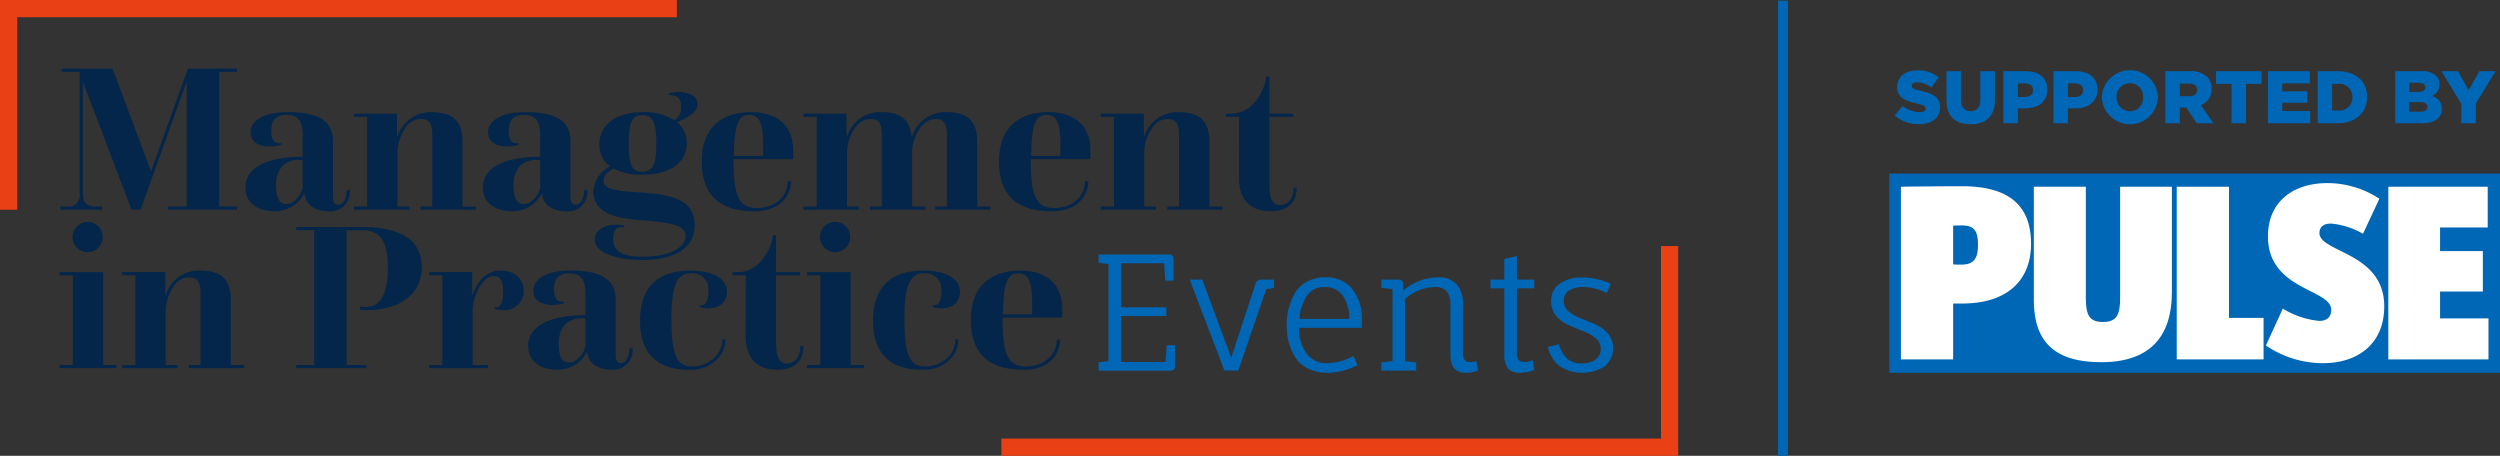 <?xml version="1.0" encoding="UTF-8"?> <svg xmlns="http://www.w3.org/2000/svg" xmlns:xlink="http://www.w3.org/1999/xlink" width="353.105" height="64.382" viewBox="0 0 353.105 64.382"><rect x="0" y="0" width="353.105" height="64.382" fill="#333333" stroke="none"/><defs><clipPath id="clip-path"><rect id="Rectangle_384" data-name="Rectangle 384" width="353.105" height="64.382" fill="none"></rect></clipPath><clipPath id="clip-path-2"><rect id="Rectangle_385" data-name="Rectangle 385" width="86.25" height="28.141" fill="none"></rect></clipPath></defs><g id="Group_727" data-name="Group 727" transform="translate(0 0)"><g id="Group_718" data-name="Group 718" transform="translate(0 0)"><g id="Group_717" data-name="Group 717" clip-path="url(#clip-path)"><path id="Path_1524" data-name="Path 1524" d="M12.2,33.332h.9a1.577,1.577,0,0,0,1.81-1.3,1.6,1.6,0,0,0,0-.51V14.294H12.383v-.449h7.179l5.429,14.509L30.21,13.845h6.938v.449H34.613V33.332h2.534v.449h-9.8v-.449h2.685V15.683l-6.516,18.1H22.247L15.37,15.713V31.518c0,1.147.449,1.811,1.779,1.811h.936v.449H12.2Z" transform="translate(-3.664 -4.157)" fill="#04264a"></path><path id="Path_1525" data-name="Path 1525" d="M57.828,34.158a4.6,4.6,0,0,1-4.193,2.473c-1.961,0-4.1-.874-4.1-3.378,0-3.258,4.134-4.314,7.782-4.314h.3V25.772c0-1.719-.572-2.746-2.231-2.746-1.6,0-2.2.845-2.2,2.292,0,1.026.331,1.87,1.417,1.69v.241a6.573,6.573,0,0,1-1.628.241c-1.508,0-2.715-.634-2.715-1.961,0-1.689,1.81-2.9,5.279-2.9,4.673,0,6.364,1.508,6.364,4.134V34.49c0,.814.18,1.207.755,1.207.844,0,1.176-1.177,1.176-2.082h.449a2.749,2.749,0,0,1-3.075,3.016c-1.75,0-3.2-.874-3.318-2.473Zm-.211-4.763h-.241a3.427,3.427,0,0,0-2.564.784,4,4,0,0,0-.936,3.016c0,1.688.539,2.413,1.417,2.413a1.712,1.712,0,0,0,1-.332,3.131,3.131,0,0,0,1.327-2.022Z" transform="translate(-14.873 -6.796)" fill="#04264a"></path><path id="Path_1526" data-name="Path 1526" d="M71.431,35.968H73.3V23.3h-1.87v-.449h6.093v3.228h.059a4.9,4.9,0,0,1,4.853-3.439c2.986,0,4.343,1.267,4.343,4.134v9.2h1.87v.449H80.838V35.97H82.5V25.833c0-1.539-.45-2.233-1.539-2.233a2.584,2.584,0,0,0-2.292,1.327,6.366,6.366,0,0,0-1.082,3.348v7.693h1.659v.449H71.429Z" transform="translate(-21.448 -6.796)" fill="#04264a"></path><path id="Path_1527" data-name="Path 1527" d="M105.764,34.158a4.6,4.6,0,0,1-4.193,2.473c-1.96,0-4.1-.874-4.1-3.378,0-3.258,4.134-4.314,7.782-4.314h.3V25.772c0-1.719-.573-2.746-2.231-2.746-1.6,0-2.2.845-2.2,2.292,0,1.026.332,1.87,1.418,1.69v.241a6.573,6.573,0,0,1-1.628.241c-1.508,0-2.715-.634-2.715-1.961,0-1.689,1.81-2.9,5.279-2.9,4.673,0,6.364,1.508,6.364,4.134V34.49c0,.814.18,1.207.755,1.207.844,0,1.176-1.177,1.176-2.082h.449a2.749,2.749,0,0,1-3.076,3.016c-1.749,0-3.2-.874-3.317-2.473Zm-.211-4.763h-.241a3.43,3.43,0,0,0-2.564.784,4,4,0,0,0-.936,3.016c0,1.688.539,2.413,1.417,2.413a1.712,1.712,0,0,0,1-.332,3.131,3.131,0,0,0,1.327-2.022Z" transform="translate(-29.266 -6.796)" fill="#04264a"></path><path id="Path_1528" data-name="Path 1528" d="M124.1,37.705c-1.116-.18-1.539.449-1.539,1.63,0,1.84,1.418,2.5,4.252,2.5,3.2,0,5.973-1,5.973-3.016,0-1.508-2.443-1.81-5.913-2.112-2.5-.211-7.117-.45-7.117-4.1a4.239,4.239,0,0,1,2.383-3.529,3.786,3.786,0,0,1-1.539-3.107c0-2.443,1.991-4.555,6.184-4.555a7.625,7.625,0,0,1,4.464,1.176,2.222,2.222,0,0,0,.9-1.99c0-1.086-.482-1.628-1.719-1.57v-.241a3.509,3.509,0,0,1,1.3-.211c2.081,0,2.744.875,2.744,1.69,0,1.206-1.3,1.9-2.9,2.564a3.762,3.762,0,0,1,1.388,2.986c0,2.624-2.231,4.434-6.335,4.434a8.137,8.137,0,0,1-4.071-.9c-.754.573-1.358,1-1.358,1.78,0,1.539,3.318,1.448,6.3,1.719,4.253.36,6.576,1.448,6.576,4.525,0,3.649-3.5,4.916-7.27,4.916-4.252,0-6.847-1.176-6.847-2.9,0-1.569,1.78-2.081,3.077-2.081a3,3,0,0,1,1.055.15Zm4.555-11.854c0-2.865-.449-4.012-1.961-4.012s-1.931,1.147-1.931,4.072c0,2.865.392,3.922,1.9,3.922s1.993-1.026,1.993-3.982Z" transform="translate(-35.958 -5.579)" fill="#04264a"></path><path id="Path_1529" data-name="Path 1529" d="M146.148,29.724c0,4.978.9,6.455,3.318,6.455,2.262,0,4.313-1.417,4.313-3.8h.483a4.108,4.108,0,0,1-2.323,3.68,6.494,6.494,0,0,1-2.865.574c-4.284,0-7.421-1.719-7.421-7.058,0-4.763,2.836-6.938,6.938-6.938,3.709,0,5.972,1.87,5.972,5.43v1.206h-8.415Zm4.163-.9V27.16c0-2.865-.483-4.134-1.9-4.134-1.57,0-2.142,1.116-2.231,5.792Z" transform="translate(-42.534 -6.797)" fill="#04264a"></path><path id="Path_1530" data-name="Path 1530" d="M162.174,35.964h1.87V23.292h-1.87v-.449h6.093v3.228h.06a4.914,4.914,0,0,1,5.037-3.439c2.775,0,3.891,1.357,4.1,3.439h.06a4.914,4.914,0,0,1,5.037-3.439c2.777,0,4.163,1.357,4.163,4.134v9.2h1.87v.449h-7.812v-.449h1.658V25.829c0-1.539-.449-2.233-1.538-2.233-2.262,0-3.379,2.986-3.379,4.674v7.692h1.87v.45h-7.811v-.45h1.663V25.829c0-1.539-.449-2.233-1.539-2.233-2.262,0-3.378,2.986-3.378,4.674v7.692h1.659v.45h-7.813Z" transform="translate(-48.696 -6.792)" fill="#04264a"></path><path id="Path_1531" data-name="Path 1531" d="M206.153,29.724c0,4.978.9,6.455,3.318,6.455,2.262,0,4.313-1.417,4.313-3.8h.483a4.105,4.105,0,0,1-2.323,3.68,6.494,6.494,0,0,1-2.865.574c-4.283,0-7.421-1.719-7.421-7.058,0-4.763,2.835-6.938,6.938-6.938,3.711,0,5.973,1.87,5.973,5.43v1.206h-8.416Zm4.163-.9V27.16c0-2.865-.483-4.134-1.9-4.134-1.568,0-2.142,1.116-2.231,5.792Z" transform="translate(-60.552 -6.797)" fill="#04264a"></path><path id="Path_1532" data-name="Path 1532" d="M222.178,35.968h1.87V23.3h-1.87v-.449h6.093v3.228h.06a4.895,4.895,0,0,1,4.853-3.439c2.987,0,4.344,1.267,4.344,4.134v9.2h1.87v.449h-7.813V35.97h1.658V25.833c0-1.539-.449-2.233-1.539-2.233a2.583,2.583,0,0,0-2.292,1.327,6.367,6.367,0,0,0-1.087,3.348v7.693h1.659v.449h-7.812Z" transform="translate(-66.712 -6.796)" fill="#04264a"></path><path id="Path_1533" data-name="Path 1533" d="M249.311,21.152h-1.868V20.7h.814c3.047,0,4.736-3.438,4.886-5.219h.449V20.7h3.379v.449h-3.379v9.593c0,1.689.3,2.865,1.538,2.865.694,0,1.87-.483,1.87-2.443h.449c0,1.3-.481,3.318-3.709,3.318-3.438,0-4.434-2.292-4.434-4.644Z" transform="translate(-74.299 -4.649)" fill="#04264a"></path><path id="Path_1534" data-name="Path 1534" d="M12.03,65H13.9V52.332H12.03v-.449h6.153V65h1.871v.449H12.03Zm3.981-20.21a2.136,2.136,0,1,1-.041,0h.041Z" transform="translate(-3.612 -13.449)" fill="#04264a"></path><path id="Path_1535" data-name="Path 1535" d="M24.658,67.949h1.87V55.278h-1.87v-.449h6.093v3.228h.06a4.894,4.894,0,0,1,4.852-3.443c2.987,0,4.344,1.267,4.344,4.134v9.2h1.87V68.4H34.065v-.449h1.659V57.815c0-1.539-.449-2.233-1.539-2.233a2.582,2.582,0,0,0-2.292,1.327,6.373,6.373,0,0,0-1.086,3.349v7.691h1.659V68.4H24.654Z" transform="translate(-7.403 -16.398)" fill="#04264a"></path><path id="Path_1536" data-name="Path 1536" d="M59.793,65.309h2.534V46.276H59.793v-.45h9.351c6.365,0,8.386,2.534,8.386,5.7,0,3.651-3.017,6.032-7.6,6.032a7.534,7.534,0,0,1-1.116-.06V57.05a7.121,7.121,0,0,0,.905.06c2.172,0,3.017-2.292,3.017-5.489,0-3.378-.784-5.34-3.62-5.34h-2.2V65.309h2.806v.449H59.793Z" transform="translate(-17.954 -13.76)" fill="#04264a"></path><path id="Path_1537" data-name="Path 1537" d="M86.605,67.953h1.87V55.282h-1.87v-.449H92.7v3.2h.06c.6-1.689,1.749-3.409,3.954-3.409,1.78,0,3.257,1,3.257,2.806a2.672,2.672,0,0,1-2.9,2.775,2.8,2.8,0,0,1-1.176-.18v-.241c1,.15,1.176-1.086,1.176-2.293,0-1.327-.36-2.081-1.327-2.081-.754,0-1.388.513-1.961,1.448a7.222,7.222,0,0,0-1.026,3.408v7.692h2.172v.449H86.605Z" transform="translate(-26.005 -16.402)" fill="#04264a"></path><path id="Path_1538" data-name="Path 1538" d="M114.9,66.141a4.6,4.6,0,0,1-4.193,2.473c-1.961,0-4.1-.874-4.1-3.379,0-3.257,4.134-4.313,7.782-4.313h.3V57.753c0-1.719-.573-2.744-2.232-2.744-1.6,0-2.2.844-2.2,2.292,0,1.026.332,1.87,1.418,1.69v.241a6.584,6.584,0,0,1-1.629.241c-1.508,0-2.714-.629-2.714-1.961,0-1.689,1.81-2.9,5.278-2.9,4.674,0,6.365,1.508,6.365,4.134v7.722c0,.815.18,1.207.754,1.207.845,0,1.176-1.176,1.176-2.082h.449a2.75,2.75,0,0,1-3.076,3.017c-1.75,0-3.2-.875-3.318-2.474Zm-.211-4.763h-.241a3.432,3.432,0,0,0-2.565.784,4,4,0,0,0-.936,3.016c0,1.69.54,2.414,1.418,2.414a1.71,1.71,0,0,0,1-.332,3.132,3.132,0,0,0,1.327-2.021Z" transform="translate(-32.011 -16.4)" fill="#04264a"></path><path id="Path_1539" data-name="Path 1539" d="M141.261,64.332a4.032,4.032,0,0,1-1.207,2.835,5.232,5.232,0,0,1-4.044,1.448c-3.922,0-6.818-1.84-6.818-6.938,0-4.736,2.565-7.059,7.088-7.059,3.047,0,5.189,1.056,5.189,2.956,0,1.478-1,2.383-2.686,2.383a3.644,3.644,0,0,1-1.176-.211v-.241c.936.18,1.238-.785,1.238-2.112a2.249,2.249,0,0,0-2.534-2.383c-1.931,0-2.684,1.81-2.684,6.365,0,5.067.724,6.787,2.9,6.787a4.727,4.727,0,0,0,3.047-1.116,3.556,3.556,0,0,0,1.236-2.715Z" transform="translate(-38.792 -16.4)" fill="#04264a"></path><path id="Path_1540" data-name="Path 1540" d="M149.731,53.136h-1.87v-.449h.814c3.047,0,4.736-3.439,4.887-5.218h.449v5.218h3.379v.449h-3.379v9.593c0,1.688.3,2.865,1.539,2.865.693,0,1.87-.483,1.87-2.443h.45c0,1.3-.483,3.318-3.71,3.318-3.438,0-4.434-2.292-4.434-4.646Z" transform="translate(-44.398 -14.253)" fill="#04264a"></path><path id="Path_1541" data-name="Path 1541" d="M162.906,65h1.87V52.332h-1.87v-.449h6.153V65h1.87v.449h-8.023Zm3.981-20.21a2.136,2.136,0,1,1-.041,0h.041Z" transform="translate(-48.915 -13.449)" fill="#04264a"></path><path id="Path_1542" data-name="Path 1542" d="M188.292,64.332a4.032,4.032,0,0,1-1.207,2.835,5.232,5.232,0,0,1-4.044,1.448c-3.921,0-6.817-1.84-6.817-6.938,0-4.736,2.565-7.059,7.089-7.059,3.046,0,5.187,1.056,5.187,2.956,0,1.478-1,2.383-2.684,2.383a3.644,3.644,0,0,1-1.176-.211v-.241c.936.18,1.237-.785,1.237-2.112a2.249,2.249,0,0,0-2.534-2.383c-1.93,0-2.684,1.81-2.684,6.365,0,5.067.724,6.787,2.9,6.787a4.726,4.726,0,0,0,3.047-1.116,3.557,3.557,0,0,0,1.236-2.715Z" transform="translate(-52.914 -16.4)" fill="#04264a"></path><path id="Path_1543" data-name="Path 1543" d="M200.46,61.709c0,4.977.9,6.455,3.317,6.455,2.263,0,4.314-1.417,4.314-3.8h.483a4.107,4.107,0,0,1-2.323,3.684,6.5,6.5,0,0,1-2.865.574c-4.282,0-7.42-1.719-7.42-7.058,0-4.763,2.835-6.938,6.938-6.938,3.711,0,5.972,1.87,5.972,5.43v1.207H200.46Zm4.163-.9v-1.66c0-2.865-.483-4.134-1.9-4.134-1.57,0-2.142,1.116-2.232,5.792Z" transform="translate(-58.842 -16.402)" fill="#04264a"></path><path id="Path_1544" data-name="Path 1544" d="M202.127,79.3h95.6V49.674h-2.432V76.865H202.127Z" transform="translate(-60.692 -14.915)" fill="#ea4015"></path><path id="Path_1545" data-name="Path 1545" d="M0,29.624H2.433V2.433H95.6V0H0Z" transform="translate(0 0)" fill="#ea4015"></path><path id="Path_1546" data-name="Path 1546" d="M221.75,51.364h9.908a.606.606,0,0,1,.675.7v2.989h-1.169l-.157-2.449h-6.066v6.223h6.38v1.236h-6.38v6.493h6.268l.179-2.381h1.168v2.9a.616.616,0,0,1-.7.7H221.75V66.6l1.393-.157V52.712l-1.393-.18Z" transform="translate(-66.584 -15.423)" fill="#0067b6"></path><path id="Path_1547" data-name="Path 1547" d="M250.28,56.438h1.775v1.168l-1.1.18L247,69.289h-1.955l-4.9-12.851h1.775l4.089,11.031,3.438-10.447a.8.8,0,0,1,.831-.584" transform="translate(-72.109 -16.946)" fill="#0067b6"></path><path id="Path_1548" data-name="Path 1548" d="M270.336,63.11h-8.852A5.589,5.589,0,0,0,262.743,67a3.453,3.453,0,0,0,2.707,1.1,8.164,8.164,0,0,0,3.7-1.012l.562,1.3a9.6,9.6,0,0,1-4.033,1.078,6.419,6.419,0,0,1-2.9-.573,4.6,4.6,0,0,1-1.786-1.539,8,8,0,0,1-1.259-4.426,8.995,8.995,0,0,1,1.213-4.83,4.363,4.363,0,0,1,1.719-1.551,5.506,5.506,0,0,1,2.551-.562,4.622,4.622,0,0,1,3.763,1.641,6.647,6.647,0,0,1,1.359,4.38Zm-2.674-4.527a3.009,3.009,0,0,0-2.583-1.225,2.851,2.851,0,0,0-2.539,1.281,6.677,6.677,0,0,0-1.011,3.213h7.032a5.406,5.406,0,0,0-.9-3.269" transform="translate(-77.989 -16.811)" fill="#0067b6"></path><path id="Path_1549" data-name="Path 1549" d="M288.587,66.929v-6.92a3.225,3.225,0,0,0-.506-2.033,2.137,2.137,0,0,0-1.741-.618,6.5,6.5,0,0,0-4.156,1.663v8.807l1.572.157v1.169h-4.921V67.985l1.572-.157V57.65l-1.572-.18V56.3h2.382a.606.606,0,0,1,.7.674v.876a7.658,7.658,0,0,1,4.763-1.865,3.577,3.577,0,0,1,2.808.989,4.473,4.473,0,0,1,.876,3.033v6.717q0,1.236.966,1.236a3.942,3.942,0,0,0,.944-.135l.2,1.348a5.474,5.474,0,0,1-1.73.292q-2.157,0-2.157-2.539" transform="translate(-83.725 -16.811)" fill="#0067b6"></path><path id="Path_1550" data-name="Path 1550" d="M300.862,56.246V55.01h1.955V52.09l1.775-.405V55.01h2.449v1.236h-2.449v9.189q0,1.213.989,1.213a3.312,3.312,0,0,0,1.258-.247l.2,1.37a5.905,5.905,0,0,1-2.123.4,1.947,1.947,0,0,1-1.584-.618,3.04,3.04,0,0,1-.516-1.966V56.246Z" transform="translate(-90.339 -15.519)" fill="#0067b6"></path><path id="Path_1551" data-name="Path 1551" d="M320.765,58.189a7.584,7.584,0,0,0-3.212-.831,3.686,3.686,0,0,0-2.168.516,1.669,1.669,0,0,0-.708,1.427,1.873,1.873,0,0,0,.719,1.505,6.363,6.363,0,0,0,1.753,1q1.033.4,2.056.854a4.871,4.871,0,0,1,1.741,1.281,3.3,3.3,0,0,1-.483,4.606,5.9,5.9,0,0,1-6.38-.034,4.612,4.612,0,0,1-1.629-2.707l1.551-.36q.786,2.7,3.145,2.7a3.258,3.258,0,0,0,2.045-.561,1.8,1.8,0,0,0,.719-1.495,1.863,1.863,0,0,0-.719-1.516,6.576,6.576,0,0,0-1.753-.989q-1.033-.4-2.067-.854a4.709,4.709,0,0,1-1.752-1.3,3.1,3.1,0,0,1-.719-2.067,2.9,2.9,0,0,1,1.213-2.483,5.256,5.256,0,0,1,3.18-.887,10.07,10.07,0,0,1,4.033.9Z" transform="translate(-93.819 -16.811)" fill="#0067b6"></path><rect id="Rectangle_382" data-name="Rectangle 382" width="1.399" height="64.284" transform="translate(251.136 0.099)" fill="#0067b6"></rect><path id="Path_1552" data-name="Path 1552" d="M382.438,20.578l1.135-1.355a3.806,3.806,0,0,0,2.384.883c.557,0,.852-.19.852-.5v-.021c0-.316-.242-.473-1.25-.714-1.565-.357-2.773-.8-2.773-2.3v-.021c0-1.365,1.082-2.353,2.847-2.353a4.626,4.626,0,0,1,3.025.977l-1.019,1.439a3.61,3.61,0,0,0-2.059-.725c-.494,0-.735.2-.735.473v.021c0,.337.252.484,1.282.714,1.68.368,2.731.915,2.731,2.29V19.4c0,1.5-1.187,2.4-2.973,2.4a5.153,5.153,0,0,1-3.445-1.219" transform="translate(-114.834 -4.261)" fill="#0067b6"></path><path id="Path_1553" data-name="Path 1553" d="M392.9,18.5V14.372h2.059v4.086c0,1.061.536,1.565,1.355,1.565s1.366-.483,1.366-1.513V14.372h2.059v4.076c0,2.364-1.355,3.414-3.445,3.414S392.9,20.8,392.9,18.5" transform="translate(-117.976 -4.315)" fill="#0067b6"></path><path id="Path_1554" data-name="Path 1554" d="M404.4,14.372h3.162c1.848,0,3.046.956,3.046,2.574v.021c0,1.744-1.334,2.658-3.151,2.658h-1.02v2.1H404.4Zm3.014,3.655c.715,0,1.166-.388,1.166-.966V17.04c0-.63-.451-.955-1.177-.955h-.966v1.942Z" transform="translate(-121.429 -4.315)" fill="#0067b6"></path><path id="Path_1555" data-name="Path 1555" d="M414.508,14.372h3.162c1.848,0,3.046.956,3.046,2.574v.021c0,1.744-1.334,2.658-3.151,2.658h-1.02v2.1h-2.038Zm3.014,3.655c.715,0,1.166-.388,1.166-.966V17.04c0-.63-.451-.955-1.177-.955h-.966v1.942Z" transform="translate(-124.463 -4.315)" fill="#0067b6"></path><path id="Path_1556" data-name="Path 1556" d="M424.269,18.007v-.021a3.963,3.963,0,0,1,7.92-.022v.022a3.963,3.963,0,0,1-7.92.021m5.829,0v-.021A1.9,1.9,0,0,0,428.218,16a1.875,1.875,0,0,0-1.87,1.963v.022a1.91,1.91,0,0,0,1.891,1.984,1.873,1.873,0,0,0,1.859-1.963" transform="translate(-127.394 -4.252)" fill="#0067b6"></path><path id="Path_1557" data-name="Path 1557" d="M437.09,14.372h3.477a3.257,3.257,0,0,1,2.4.788,2.3,2.3,0,0,1,.651,1.712v.021a2.33,2.33,0,0,1-1.513,2.269l1.754,2.563h-2.342L440.031,19.5h-.9v2.227H437.09Zm3.393,3.529c.683,0,1.093-.336,1.093-.872v-.021c0-.588-.431-.882-1.1-.882h-1.345V17.9Z" transform="translate(-131.244 -4.315)" fill="#0067b6"></path><path id="Path_1558" data-name="Path 1558" d="M449.511,16.158h-2.2V14.372h6.44v1.786h-2.206v5.567h-2.038Z" transform="translate(-134.314 -4.315)" fill="#0067b6"></path><path id="Path_1559" data-name="Path 1559" d="M457.794,14.372h5.914v1.723h-3.9v1.124h3.529v1.608h-3.529v1.165h3.95v1.734h-5.967Z" transform="translate(-137.461 -4.315)" fill="#0067b6"></path><path id="Path_1560" data-name="Path 1560" d="M467.825,14.372h2.847c2.616,0,4.139,1.512,4.139,3.634v.021c0,2.123-1.544,3.7-4.181,3.7h-2.8Zm2.038,1.8v3.75h.83a1.806,1.806,0,0,0,2.038-1.859v-.021a1.819,1.819,0,0,0-2.038-1.87Z" transform="translate(-140.472 -4.315)" fill="#0067b6"></path><path id="Path_1561" data-name="Path 1561" d="M483.484,14.372h3.772a2.752,2.752,0,0,1,2.006.651,1.656,1.656,0,0,1,.472,1.2v.021A1.7,1.7,0,0,1,488.6,17.88a1.785,1.785,0,0,1,1.46,1.8V19.7c0,1.26-1.03,2.027-2.784,2.027h-3.793Zm4.244,2.269c0-.409-.325-.63-.924-.63h-1.334V17.3h1.282c.62,0,.977-.21.977-.64Zm-.7,2.091h-1.555v1.355h1.576c.63,0,.978-.242.978-.672v-.021c0-.4-.316-.662-1-.662" transform="translate(-145.174 -4.315)" fill="#0067b6"></path><path id="Path_1562" data-name="Path 1562" d="M495.613,18.973l-2.8-4.6h2.321l1.514,2.679,1.523-2.679h2.28l-2.795,4.57v2.784h-2.038Z" transform="translate(-147.974 -4.315)" fill="#0067b6"></path><rect id="Rectangle_383" data-name="Rectangle 383" width="86.25" height="28.14" transform="translate(266.855 24.516)" fill="#0067b6"></rect></g></g><g id="Group_720" data-name="Group 720" transform="translate(266.855 24.515)"><g id="Group_719" data-name="Group 719" clip-path="url(#clip-path-2)"><path id="Path_1563" data-name="Path 1563" d="M392.306,43.127c-.435,0-.868,0-1.231.036v5.463a10.516,10.516,0,0,0,1.158.036c1.773,0,2.352-.868,2.352-2.786,0-1.954-.507-2.749-2.279-2.749m-.036,11.034h-1.194v7.887H383.7V37.663c2.026-.036,6.151-.072,8.647-.072,6.512,0,9.733,2.641,9.733,8.14,0,4.74-2.895,8.43-9.8,8.43" transform="translate(-382.066 -35.802)" fill="#fff"></path><path id="Path_1564" data-name="Path 1564" d="M420.044,62.476c-6.585,0-9.515-2.895-9.515-8.792V37.694h7.344V53.286c0,2.606.507,3.51,2.46,3.51s2.387-1.122,2.387-3.437V37.694h7.308V52.6c0,5.97-2.821,9.877-9.985,9.877" transform="translate(-390.123 -35.833)" fill="#fff"></path></g></g><g id="Group_722" data-name="Group 722" transform="translate(0 0)"><g id="Group_721" data-name="Group 721" clip-path="url(#clip-path)"><path id="Path_1565" data-name="Path 1565" d="M439.378,62.079V37.694h7.38V56.218h4.884v5.861Z" transform="translate(-131.931 -11.318)" fill="#fff"></path></g></g><g id="Group_724" data-name="Group 724" transform="translate(266.855 24.515)"><g id="Group_723" data-name="Group 723" clip-path="url(#clip-path-2)"><path id="Path_1566" data-name="Path 1566" d="M465.475,62.4a14.356,14.356,0,0,1-8.1-2.5l2.388-5.21a12.055,12.055,0,0,0,5.137,1.736c1.122,0,1.7-.579,1.7-1.556,0-3-8.936-2.75-8.936-10.383,0-4.885,3.546-7.525,8.393-7.525a13.406,13.406,0,0,1,7.344,2.206l-2.315,4.957a10.912,10.912,0,0,0-4.522-1.447c-1.157,0-1.628.579-1.628,1.339,0,2.749,9.153,2.713,9.153,10.347,0,5.572-4.052,8.032-8.61,8.032" transform="translate(-404.189 -35.616)" fill="#fff"></path></g></g><g id="Group_726" data-name="Group 726" transform="translate(0 0)"><g id="Group_725" data-name="Group 725" clip-path="url(#clip-path)"><path id="Path_1567" data-name="Path 1567" d="M482.085,62.079V37.694h14.037v5.752h-6.729v3.329h6.042v5.716h-6.042v3.8h6.838v5.788Z" transform="translate(-144.754 -11.318)" fill="#fff"></path></g></g></g></svg> 